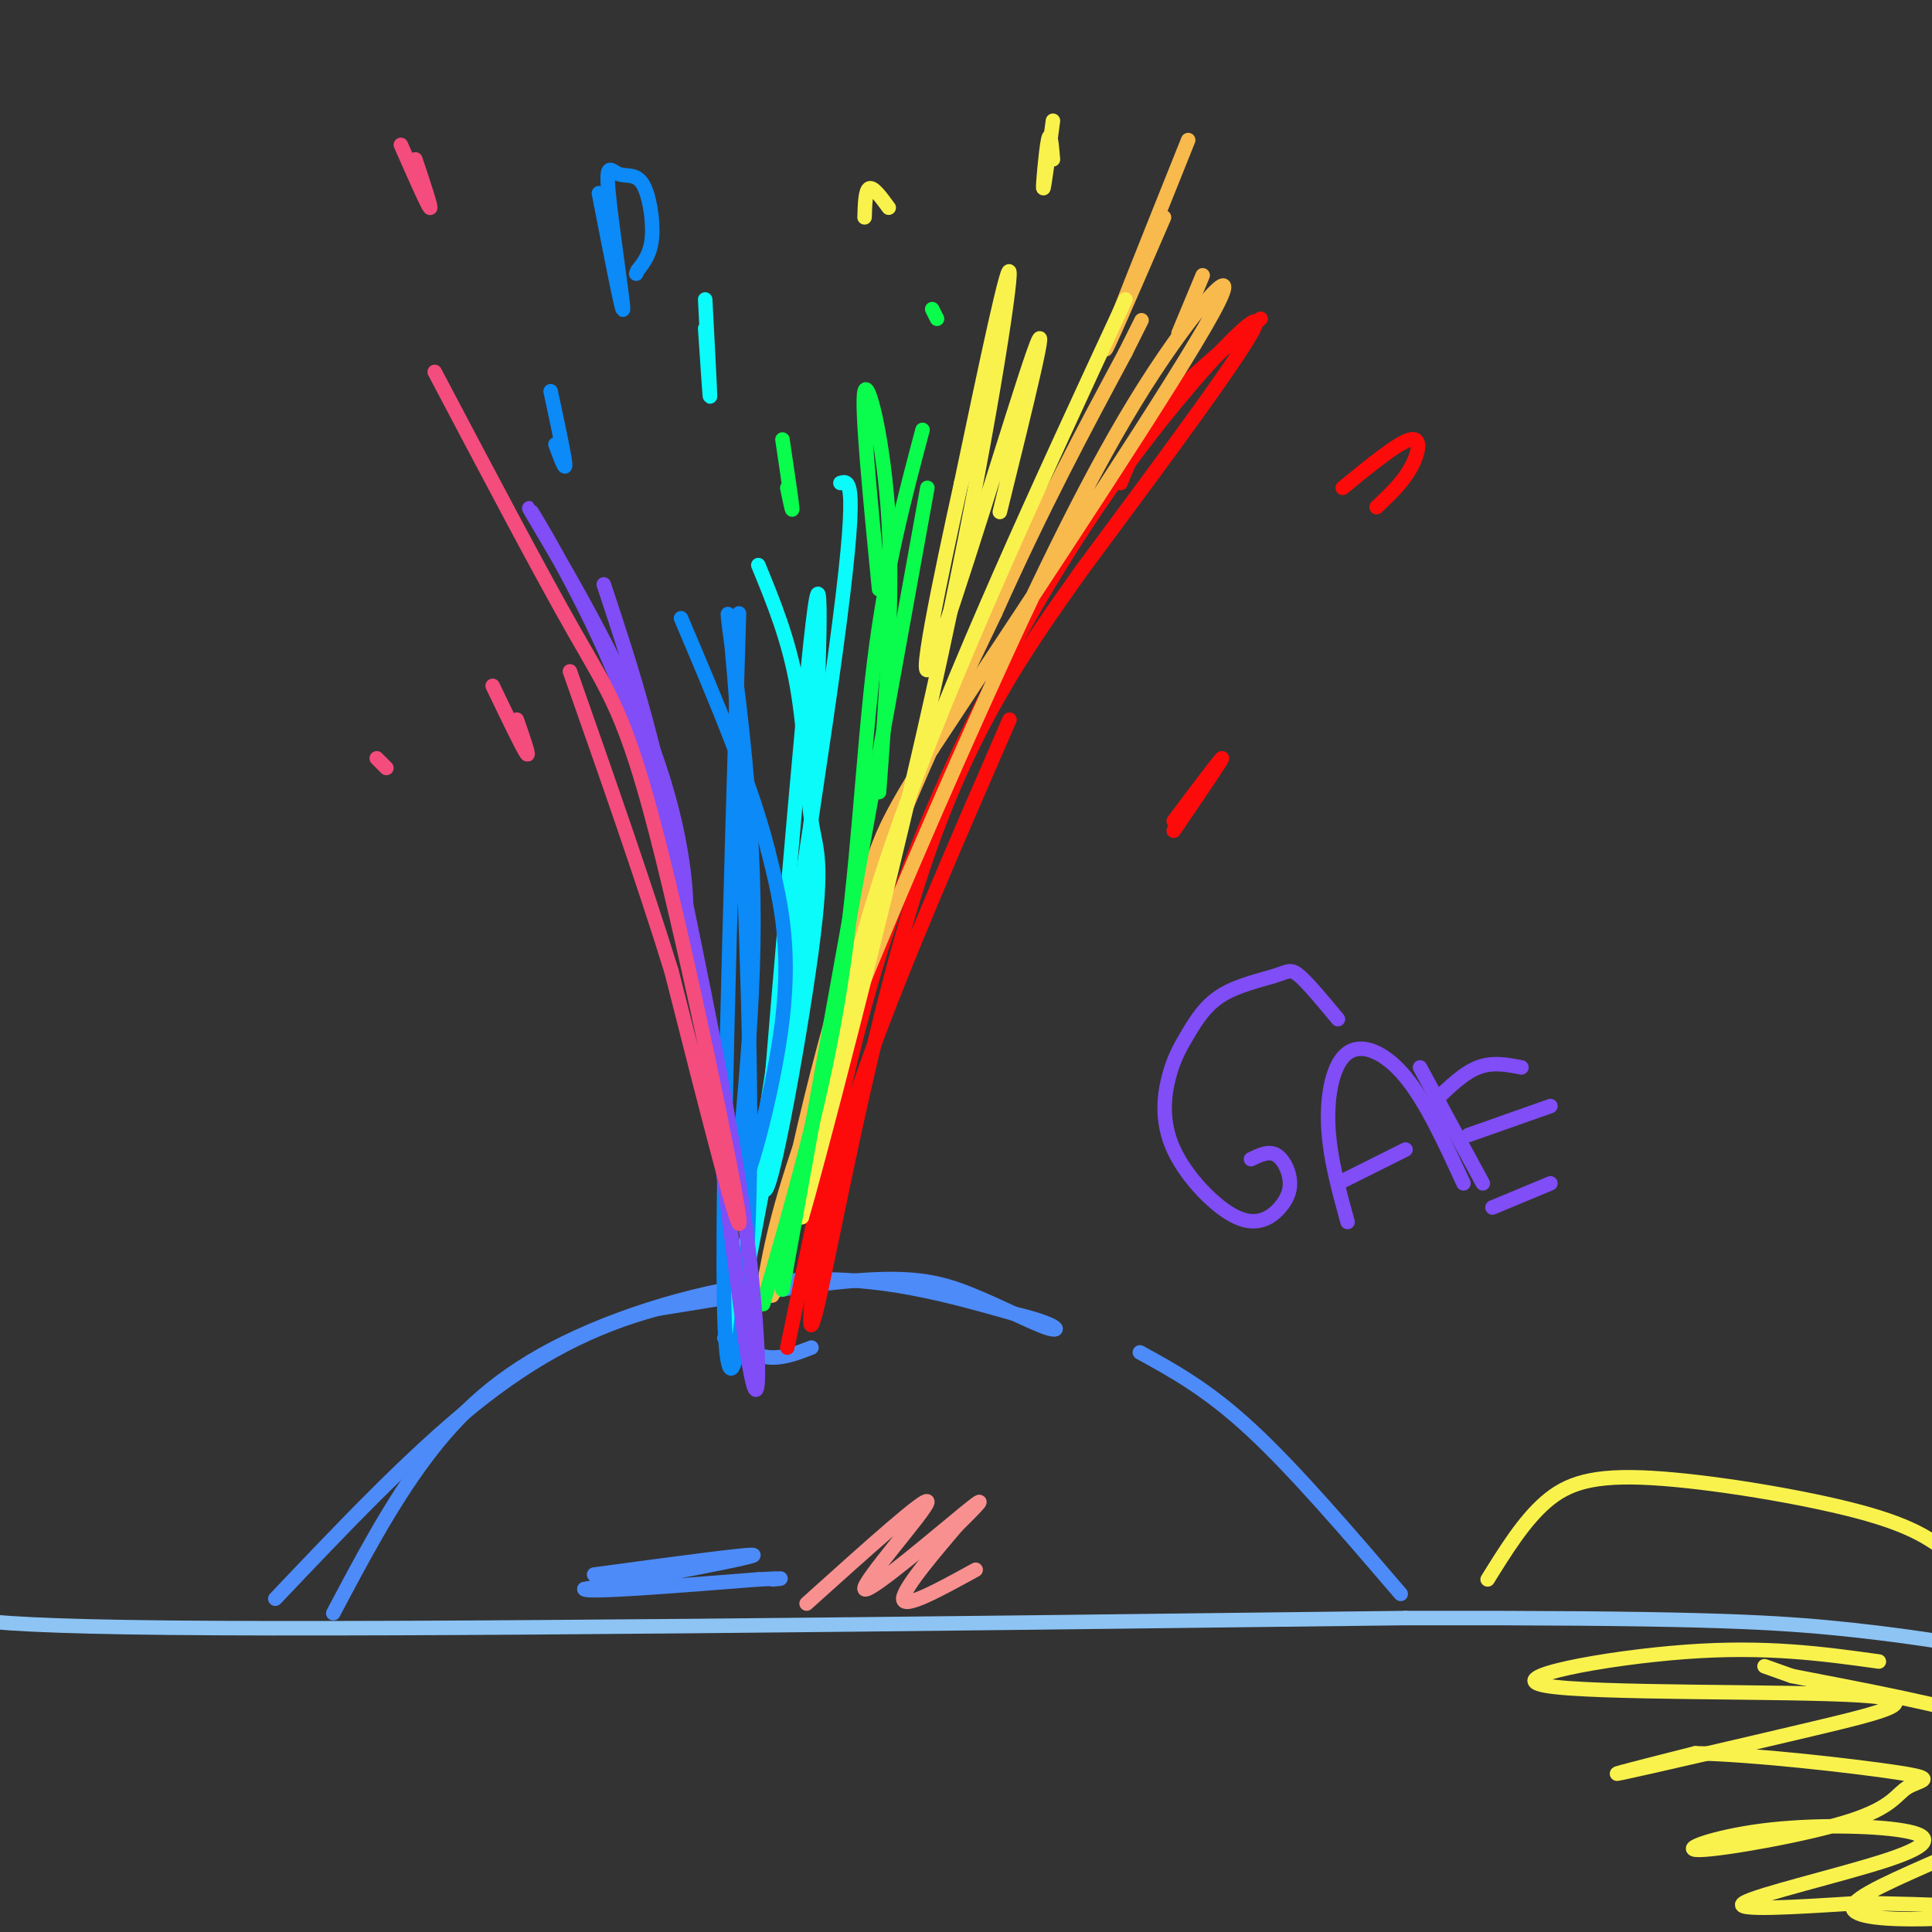 <svg viewBox='0 0 400 400' version='1.1' xmlns='http://www.w3.org/2000/svg' xmlns:xlink='http://www.w3.org/1999/xlink'><rect x="0" y="0" width="400" height="400" fill="#333333" stroke="none"/><g fill='none' stroke='rgb(141,196,244)' stroke-width='3' stroke-linecap='round' stroke-linejoin='round'><path d='M-8,332c-3.417,2.250 -6.833,4.500 43,5c49.833,0.500 152.917,-0.750 256,-2'/><path d='M291,335c57.778,-0.089 74.222,0.689 88,2c13.778,1.311 24.889,3.156 36,5'/></g>
<g fill='none' stroke='rgb(77,139,249)' stroke-width='3' stroke-linecap='round' stroke-linejoin='round'><path d='M69,334c5.946,-11.238 11.893,-22.476 19,-32c7.107,-9.524 15.375,-17.333 29,-24c13.625,-6.667 32.607,-12.190 49,-13c16.393,-0.810 30.196,3.095 44,7'/><path d='M210,272c9.148,2.120 10.019,3.919 7,3c-3.019,-0.919 -9.928,-4.555 -16,-7c-6.072,-2.445 -11.306,-3.699 -22,-3c-10.694,0.699 -26.847,3.349 -43,6'/><path d='M136,271c-13.311,3.600 -25.089,9.600 -38,20c-12.911,10.400 -26.956,25.200 -41,40'/><path d='M236,280c7.000,3.833 14.000,7.667 23,16c9.000,8.333 20.000,21.167 31,34'/><path d='M150,277c3.000,1.833 6.000,3.667 9,4c3.000,0.333 6.000,-0.833 9,-2'/><path d='M123,326c16.667,-2.250 33.333,-4.500 33,-4c-0.333,0.500 -17.667,3.750 -35,7'/><path d='M121,329c0.167,0.833 18.083,-0.583 36,-2'/><path d='M157,327c6.500,-0.333 4.750,-0.167 3,0'/></g>
<g fill='none' stroke='rgb(253,10,10)' stroke-width='3' stroke-linecap='round' stroke-linejoin='round'><path d='M163,279c3.858,-18.582 7.716,-37.164 12,-55c4.284,-17.836 8.994,-34.925 18,-56c9.006,-21.075 22.309,-46.136 37,-67c14.691,-20.864 30.769,-37.533 30,-34c-0.769,3.533 -18.384,27.266 -36,51'/><path d='M224,118c-11.798,16.643 -23.292,32.750 -33,62c-9.708,29.250 -17.631,71.643 -21,87c-3.369,15.357 -2.185,3.679 -1,-8'/><path d='M169,259c1.000,-7.022 4.000,-20.578 11,-40c7.000,-19.422 18.000,-44.711 29,-70'/><path d='M232,100c2.083,-5.167 4.167,-10.333 9,-16c4.833,-5.667 12.417,-11.833 20,-18'/><path d='M278,101c5.756,-4.711 11.511,-9.422 14,-10c2.489,-0.578 1.711,2.978 0,6c-1.711,3.022 -4.356,5.511 -7,8'/><path d='M243,172c5.000,-7.333 10.000,-14.667 10,-15c0.000,-0.333 -5.000,6.333 -10,13'/></g>
<g fill='none' stroke='rgb(248,186,77)' stroke-width='3' stroke-linecap='round' stroke-linejoin='round'><path d='M158,267c1.625,-9.078 3.250,-18.156 11,-39c7.750,-20.844 21.624,-53.453 34,-81c12.376,-27.547 23.255,-50.032 34,-67c10.745,-16.968 21.356,-28.419 14,-15c-7.356,13.419 -32.678,51.710 -58,90'/><path d='M193,155c-11.732,18.663 -12.062,20.322 -17,43c-4.938,22.678 -14.483,66.375 -16,70c-1.517,3.625 4.995,-32.821 14,-63c9.005,-30.179 20.502,-54.089 32,-78'/><path d='M206,127c9.833,-22.000 18.417,-38.000 27,-54'/><path d='M233,73c4.833,-9.667 3.417,-6.833 2,-4'/><path d='M246,29c-8.083,20.167 -16.167,40.333 -17,43c-0.833,2.667 5.583,-12.167 12,-27'/><path d='M249,57c0.000,0.000 -5.000,12.000 -5,12'/></g>
<g fill='none' stroke='rgb(249,242,77)' stroke-width='3' stroke-linecap='round' stroke-linejoin='round'><path d='M233,62c-17.917,38.667 -35.833,77.333 -47,109c-11.167,31.667 -15.583,56.333 -20,81'/><path d='M166,252c1.940,-6.202 16.792,-62.208 27,-108c10.208,-45.792 15.774,-81.369 16,-87c0.226,-5.631 -4.887,18.685 -10,43'/><path d='M199,100c-4.238,19.226 -9.833,45.792 -6,37c3.833,-8.792 17.095,-52.940 21,-64c3.905,-11.060 -1.548,10.970 -7,33'/><path d='M218,25c-0.933,7.111 -1.867,14.222 -2,14c-0.133,-0.222 0.533,-7.778 1,-10c0.467,-2.222 0.733,0.889 1,4'/><path d='M179,45c0.083,-2.833 0.167,-5.667 1,-6c0.833,-0.333 2.417,1.833 4,4'/></g>
<g fill='none' stroke='rgb(10,252,77)' stroke-width='3' stroke-linecap='round' stroke-linejoin='round'><path d='M191,89c-3.800,14.289 -7.600,28.578 -10,48c-2.400,19.422 -3.400,43.978 -7,67c-3.600,23.022 -9.800,44.511 -16,66'/><path d='M162,267c0.000,0.000 30.000,-166.000 30,-166'/><path d='M182,164c1.467,-19.733 2.933,-39.467 2,-56c-0.933,-16.533 -4.267,-29.867 -5,-27c-0.733,2.867 1.133,21.933 3,41'/><path d='M162,91c0.917,6.167 1.833,12.333 2,14c0.167,1.667 -0.417,-1.167 -1,-4'/><path d='M193,64c0.000,0.000 1.000,2.000 1,2'/></g>
<g fill='none' stroke='rgb(11,250,250)' stroke-width='3' stroke-linecap='round' stroke-linejoin='round'><path d='M174,100c1.956,-0.600 3.911,-1.200 -1,35c-4.911,36.200 -16.689,109.200 -20,132c-3.311,22.800 1.844,-4.600 7,-32'/><path d='M160,235c2.417,-11.762 4.958,-25.167 7,-52c2.042,-26.833 3.583,-67.095 2,-59c-1.583,8.095 -6.292,64.548 -11,121'/><path d='M158,245c0.541,9.118 7.392,-28.587 10,-48c2.608,-19.413 0.971,-20.534 0,-27c-0.971,-6.466 -1.278,-18.276 -3,-28c-1.722,-9.724 -4.861,-17.362 -8,-25'/><path d='M146,68c0.500,7.500 1.000,15.000 1,14c0.000,-1.000 -0.500,-10.500 -1,-20'/></g>
<g fill='none' stroke='rgb(11,138,248)' stroke-width='3' stroke-linecap='round' stroke-linejoin='round'><path d='M153,127c-1.867,61.822 -3.733,123.644 -3,146c0.733,22.356 4.067,5.244 5,-21c0.933,-26.244 -0.533,-61.622 -2,-97'/><path d='M153,155c-1.156,-23.357 -3.044,-33.250 -2,-25c1.044,8.250 5.022,34.644 5,61c-0.022,26.356 -4.044,52.673 -3,55c1.044,2.327 7.156,-19.335 9,-35c1.844,-15.665 -0.578,-25.332 -3,-35'/><path d='M159,176c-3.500,-13.833 -10.750,-30.917 -18,-48'/><path d='M114,81c1.417,6.583 2.833,13.167 3,15c0.167,1.833 -0.917,-1.083 -2,-4'/><path d='M124,40c2.479,12.744 4.957,25.489 5,24c0.043,-1.489 -2.350,-17.211 -3,-24c-0.650,-6.789 0.444,-4.644 2,-4c1.556,0.644 3.573,-0.211 5,2c1.427,2.211 2.265,7.489 2,11c-0.265,3.511 -1.632,5.256 -3,7'/><path d='M132,56c-0.500,1.167 -0.250,0.583 0,0'/></g>
<g fill='none' stroke='rgb(128,77,246)' stroke-width='3' stroke-linecap='round' stroke-linejoin='round'><path d='M125,121c5.792,17.429 11.583,34.857 17,67c5.417,32.143 10.458,79.000 13,94c2.542,15.000 2.583,-1.857 0,-23c-2.583,-21.143 -7.792,-46.571 -13,-72'/><path d='M142,187c-4.885,-21.438 -10.599,-39.035 -18,-55c-7.401,-15.965 -16.489,-30.300 -14,-26c2.489,4.300 16.555,27.235 24,46c7.445,18.765 8.270,33.362 8,37c-0.270,3.638 -1.635,-3.681 -3,-11'/><path d='M139,178c-2.167,-8.667 -6.083,-24.833 -10,-41'/><path d='M277,211c-3.099,-3.734 -6.199,-7.469 -8,-9c-1.801,-1.531 -2.304,-0.859 -5,0c-2.696,0.859 -7.586,1.905 -11,4c-3.414,2.095 -5.354,5.241 -7,8c-1.646,2.759 -2.999,5.132 -4,9c-1.001,3.868 -1.649,9.231 1,15c2.649,5.769 8.594,11.944 13,14c4.406,2.056 7.274,-0.006 9,-2c1.726,-1.994 2.311,-3.922 2,-6c-0.311,-2.078 -1.517,-4.308 -3,-5c-1.483,-0.692 -3.241,0.154 -5,1'/><path d='M279,253c-1.857,-6.738 -3.714,-13.476 -4,-20c-0.286,-6.524 1.000,-12.833 4,-15c3.000,-2.167 7.714,-0.190 12,5c4.286,5.190 8.143,13.595 12,22'/><path d='M277,245c0.000,0.000 14.000,-7.000 14,-7'/><path d='M294,221c0.000,0.000 13.000,24.000 13,24'/><path d='M297,228c3.000,-2.917 6.000,-5.833 9,-7c3.000,-1.167 6.000,-0.583 9,0'/><path d='M304,235c0.000,0.000 17.000,-6.000 17,-6'/><path d='M309,250c0.000,0.000 12.000,-5.000 12,-5'/></g>
<g fill='none' stroke='rgb(244,76,125)' stroke-width='3' stroke-linecap='round' stroke-linejoin='round'><path d='M90,77c10.923,20.726 21.845,41.452 29,54c7.155,12.548 10.542,16.917 17,42c6.458,25.083 15.988,70.881 17,79c1.012,8.119 -6.494,-21.440 -14,-51'/><path d='M139,201c-5.833,-18.833 -13.417,-40.417 -21,-62'/><path d='M102,142c3.083,6.417 6.167,12.833 7,14c0.833,1.167 -0.583,-2.917 -2,-7'/><path d='M83,30c2.750,6.250 5.500,12.500 6,13c0.500,0.500 -1.250,-4.750 -3,-10'/><path d='M78,157c0.000,0.000 2.000,2.000 2,2'/></g>
<g fill='none' stroke='rgb(249,144,144)' stroke-width='3' stroke-linecap='round' stroke-linejoin='round'><path d='M167,332c12.673,-11.405 25.345,-22.810 25,-21c-0.345,1.810 -13.708,16.833 -13,18c0.708,1.167 15.488,-11.524 21,-16c5.512,-4.476 1.756,-0.738 -2,3'/><path d='M198,316c-3.422,4.067 -10.978,12.733 -11,15c-0.022,2.267 7.489,-1.867 15,-6'/></g>
<g fill='none' stroke='rgb(249,242,77)' stroke-width='3' stroke-linecap='round' stroke-linejoin='round'><path d='M308,327c3.750,-6.042 7.500,-12.083 12,-16c4.500,-3.917 9.750,-5.708 22,-5c12.250,0.708 31.500,3.917 43,7c11.500,3.083 15.250,6.042 19,9'/><path d='M389,344c-11.658,-1.613 -23.316,-3.226 -40,-2c-16.684,1.226 -38.393,5.293 -29,7c9.393,1.707 49.889,1.056 65,2c15.111,0.944 4.838,3.485 -10,7c-14.838,3.515 -34.239,8.004 -39,9c-4.761,0.996 5.120,-1.502 15,-4'/><path d='M351,363c11.659,0.188 33.305,2.660 42,4c8.695,1.340 4.439,1.550 2,3c-2.439,1.450 -3.059,4.139 -12,7c-8.941,2.861 -26.202,5.892 -31,6c-4.798,0.108 2.866,-2.709 13,-4c10.134,-1.291 22.737,-1.057 29,0c6.263,1.057 6.186,2.939 -3,6c-9.186,3.061 -27.482,7.303 -30,9c-2.518,1.697 10.741,0.848 24,0'/><path d='M385,394c13.021,0.226 33.573,0.793 29,2c-4.573,1.207 -34.270,3.056 -30,-2c4.270,-5.056 42.506,-17.016 46,-26c3.494,-8.984 -27.753,-14.992 -59,-21'/><path d='M371,347c-9.833,-3.500 -4.917,-1.750 0,0'/></g>
</svg>
